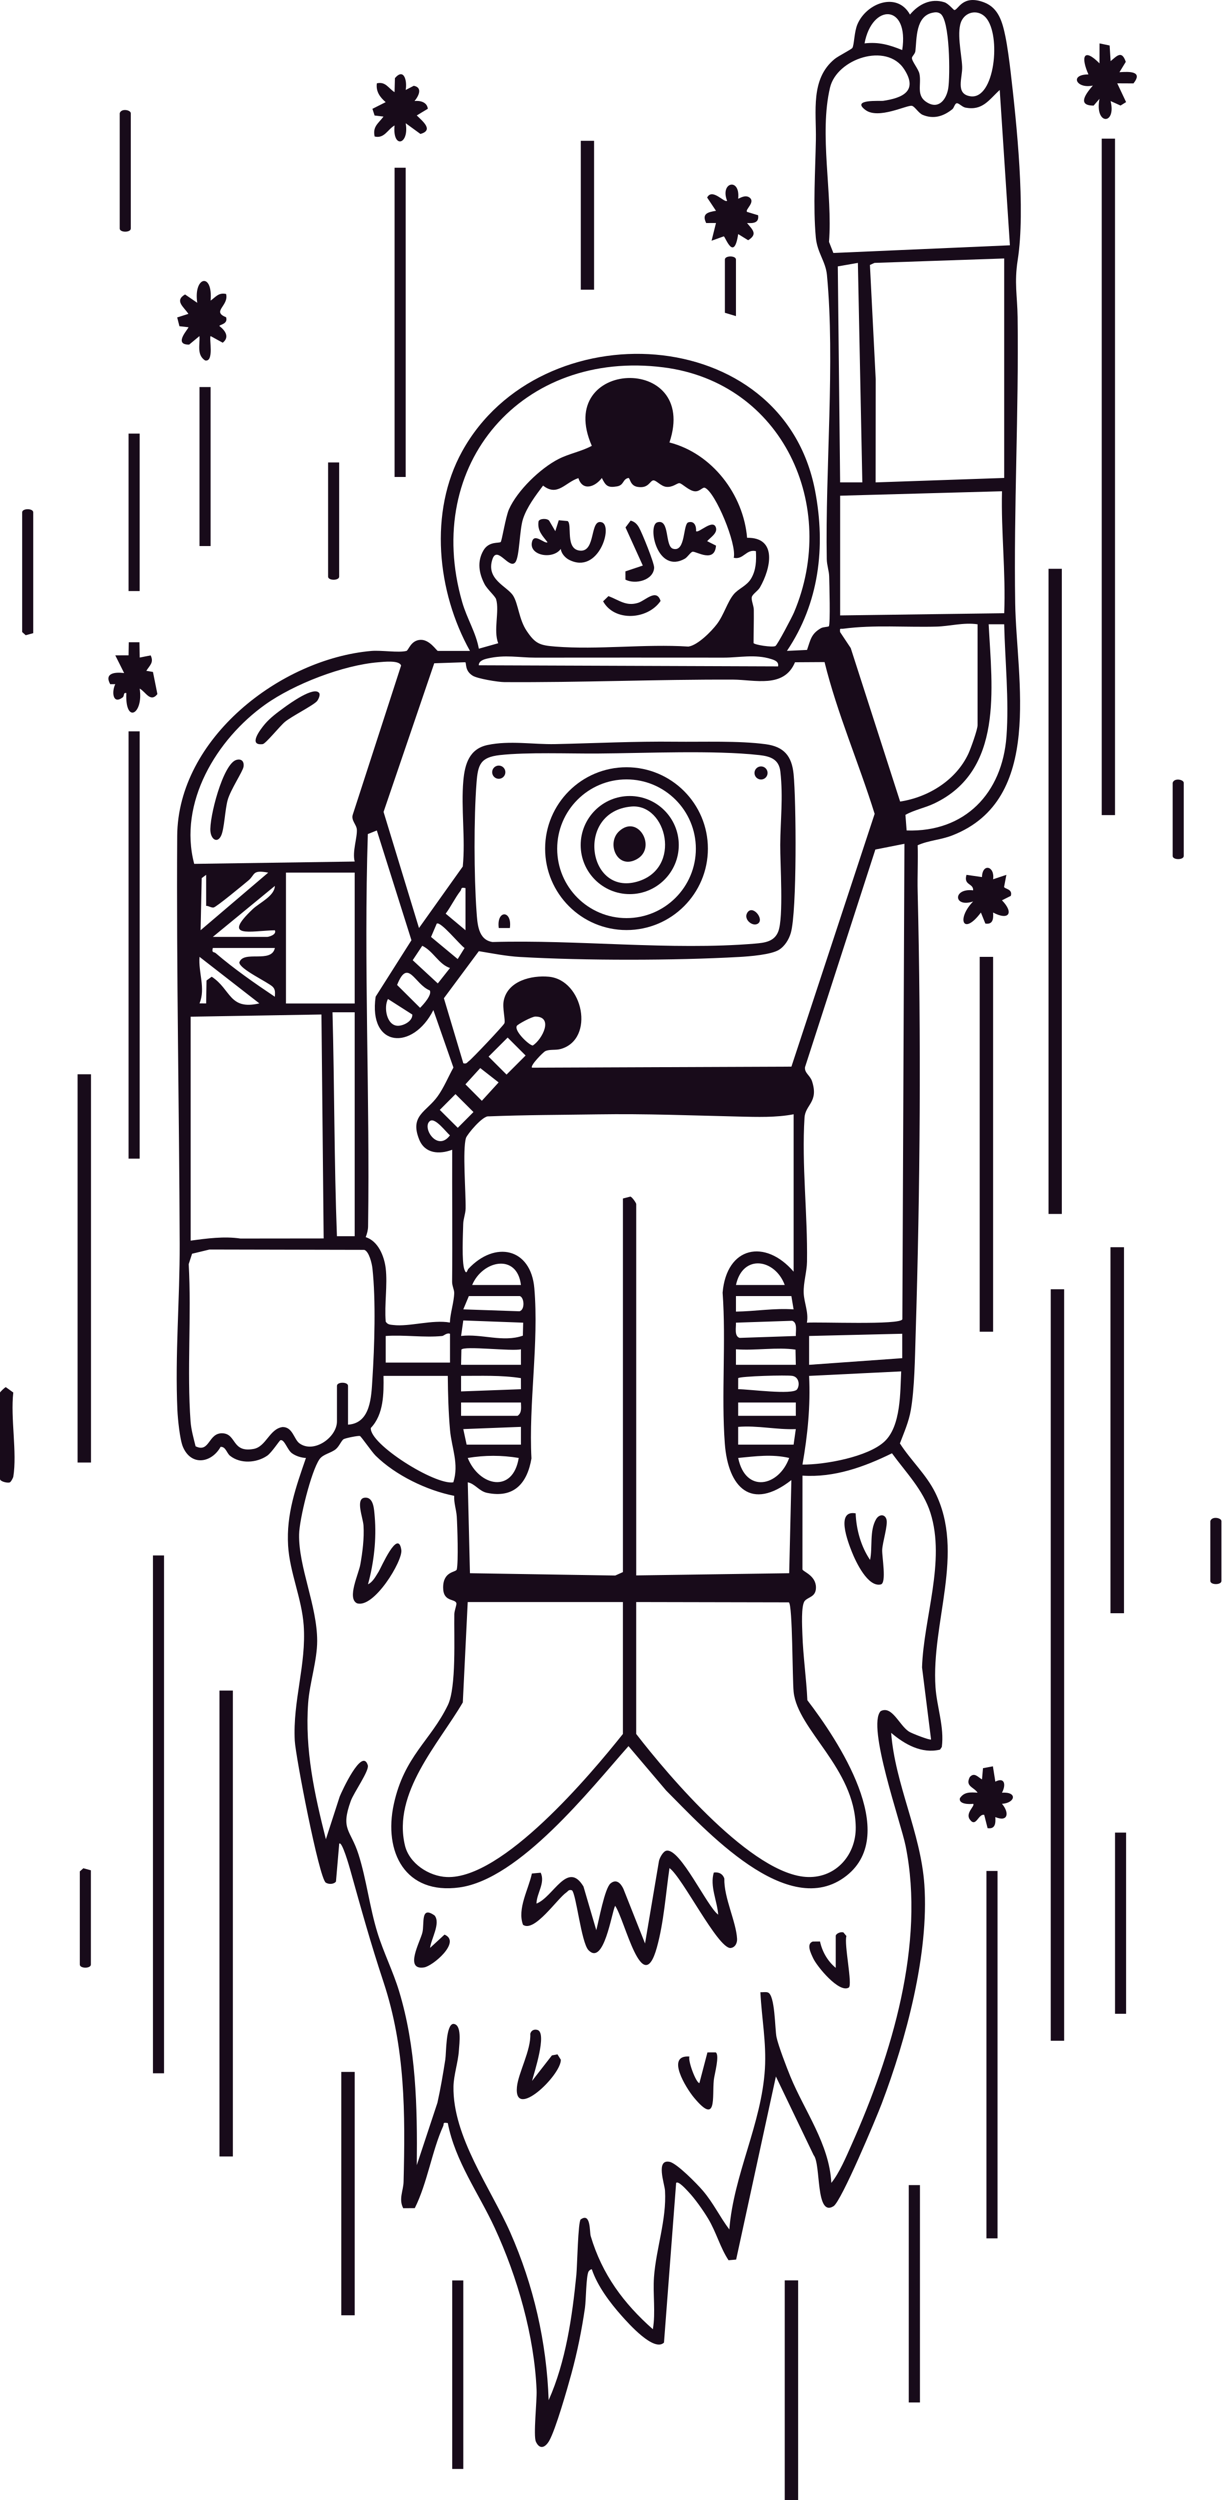 <svg width="275" height="561" viewBox="0 0 275 561" fill="none" xmlns="http://www.w3.org/2000/svg">
<g clip-path="url(#clip0_2351_1605)">
<path d="M263.251 175.664C263.587 174.489 265.738 174.92 265.738 175.664V192.083C265.738 193.019 263.251 193.019 263.251 192.083V175.664Z" fill="#180B1A"/>
<path d="M271.71 341.337C272.047 340.162 274.198 340.593 274.198 341.337V354.771C274.198 355.707 271.71 355.707 271.71 354.771V341.337Z" fill="#180B1A"/>
<path d="M250.31 31.11H247.325V182.909H250.31V31.11Z" fill="#180B1A"/>
<path d="M238.89 289.312H235.88V457.945H238.89V289.312Z" fill="#180B1A"/>
<path d="M238.367 127.637H235.382V272.412H238.367V127.637Z" fill="#180B1A"/>
<path d="M52.277 379.361H49.267V483.915H52.277V379.361Z" fill="#180B1A"/>
<path d="M36.824 349.045H34.337V465.247H36.824V349.045Z" fill="#180B1A"/>
<path d="M20.427 241.065H17.417V328.192H20.427V241.065Z" fill="#180B1A"/>
<path d="M252.326 279.874H249.292V362.009H252.326V279.874Z" fill="#180B1A"/>
<path d="M31.349 164.117H28.862V259.999H31.349V164.117Z" fill="#180B1A"/>
<path d="M223.935 419.842H221.448V502.29H223.935V419.842Z" fill="#180B1A"/>
<path d="M91.067 37.638H88.58V107.033H91.067V37.638Z" fill="#180B1A"/>
<path d="M79.623 464.937H76.613V519.551H79.623V464.937Z" fill="#180B1A"/>
<path d="M179.174 511.716H176.164V561H179.174V511.716Z" fill="#180B1A"/>
<path d="M206.52 490.335H204.008V539.114H206.52V490.335Z" fill="#180B1A"/>
<path d="M47.28 67.453C48.463 66.627 49.063 65.599 50.756 65.965C51.425 68.646 47.434 69.858 50.756 71.188C51.271 72.803 49.127 72.831 49.267 73.174C50.579 74.178 51.59 75.644 50.001 76.909L47.28 75.415C46.899 75.94 48.139 81.328 46.038 80.885C44.126 79.622 44.903 77.402 44.781 75.415L42.463 77.329C38.706 77.384 42.515 73.585 42.296 73.428L40.279 73.204L39.779 71.23L42.296 70.433C41.255 68.87 39.112 67.493 41.544 66.074L44.283 67.951C43.384 62.046 47.82 61 47.278 67.453H47.28Z" fill="#180B1A"/>
<path d="M249.321 13.723C250.805 12.478 251.831 11.26 252.727 13.877L251.306 16.205C253.524 16.048 256.648 15.943 254.455 18.717L250.81 18.699L252.797 22.909L251.552 23.686L249.316 22.678C250.663 28.1 245.682 28.133 246.822 22.177L245.51 23.696C241.641 23.708 243.877 20.893 245.336 19.197C241.656 20.009 239.998 16.7 244.342 16.703C242.627 12.831 243.187 10.563 246.824 14.218L246.832 9.739L249.1 10.21L249.324 13.723H249.321Z" fill="#180B1A"/>
<path d="M91.072 20.188L92.885 19.249C94.909 19.635 94.027 21.505 93.059 22.67C94.294 22.531 95.88 22.899 96.041 24.405L93.559 25.907C94.911 27.229 97.408 29.208 94.388 30.064L91.072 27.652C91.924 32.514 88.065 33.462 88.575 28.15C87.007 29.051 86.285 31.155 84.104 30.634C83.613 28.384 84.943 27.699 86.091 26.163L84.091 25.919L83.606 24.42L86.579 22.924C85.274 21.796 84.358 20.524 84.599 18.697C86.579 18.241 87.181 19.812 88.573 20.683L88.657 17.529C90.709 15.139 91.441 18.191 91.07 20.186L91.072 20.188Z" fill="#180B1A"/>
<path d="M104.006 511.733H101.519V554.032H104.006V511.733Z" fill="#180B1A"/>
<path d="M252.799 411.235H250.312V451.893H252.799V411.235Z" fill="#180B1A"/>
<path d="M165.718 44.566C165.798 44.686 167.182 43.585 168.218 44.3C169.716 45.333 167.164 47.061 167.705 47.549L170.187 48.303C170.451 50.058 169.049 50.128 167.702 50.046C168.935 51.557 170.164 52.52 167.956 53.91L165.715 52.528C164.755 58.939 162.81 53.036 162.477 53.036L159.74 54.019L160.731 50.043L158.526 50.048C157.49 47.92 158.936 47.603 160.731 47.307L158.745 44.327C159.9 42.116 162.638 45.622 163.223 45.059C161.575 40.857 166.221 39.796 165.715 44.566H165.718Z" fill="#180B1A"/>
<path d="M133.366 31.596H130.381V65.004H133.366V31.596Z" fill="#180B1A"/>
<path d="M31.304 144.123L31.357 147.554L33.826 147.068C34.576 148.674 33.652 149.257 32.845 150.534L34.339 150.783L35.335 155.754C33.749 157.756 32.691 155.212 31.357 154.52C32.243 160.271 28.038 162.611 28.361 155.518C27.615 155.344 27.978 156.168 27.525 156.506C25.277 158.182 25.048 155.184 25.879 153.526L24.744 153.536C23.35 151.024 25.837 150.773 27.866 151.034L25.879 147.061L28.86 147.056L28.909 144.123H31.304Z" fill="#180B1A"/>
<path d="M47.275 86.853H44.788V122.534H47.275V86.853Z" fill="#180B1A"/>
<path d="M31.349 97.299H28.862V132.634H31.349V97.299Z" fill="#180B1A"/>
<path d="M7.464 142.082L5.773 142.545L4.974 141.833V114.968C4.974 114.032 7.461 114.032 7.461 114.968V142.082H7.464Z" fill="#180B1A"/>
<path d="M26.873 25.414C27.209 24.239 29.36 24.67 29.36 25.414V51.286C29.36 52.222 26.873 52.222 26.873 51.286V25.414Z" fill="#180B1A"/>
<path d="M76.14 103.771V129.394C76.14 130.331 73.653 130.331 73.653 129.394V103.771H76.14Z" fill="#180B1A"/>
<path d="M2.985 331.389C2.953 331.598 2.445 332.604 2.171 332.663C1.571 332.833 0 332.424 0 331.887V312.483C0 312.393 1.048 311.328 1.312 311.28L2.985 312.483C2.328 318.224 3.871 325.904 2.985 331.389Z" fill="#180B1A"/>
<path d="M20.402 419.697V440.842C20.402 441.778 17.915 441.778 17.915 440.842V419.946L18.714 419.234L20.405 419.697H20.402Z" fill="#180B1A"/>
<path d="M165.215 70.936L162.728 70.189V58.249C162.728 57.313 165.215 57.313 165.215 58.249V70.936Z" fill="#180B1A"/>
<path d="M105.499 146.063C98.115 132.84 96.236 114.87 103.749 101.277C121.271 69.567 175.746 72.171 182.983 110.14C185.383 122.737 183.887 135.332 176.662 146.058L181.171 145.844C181.953 143.598 182.062 142.258 184.278 140.971C184.791 140.673 185.924 140.693 186.063 140.536C186.432 140.117 186.18 130.859 186.14 129.375C186.105 128.06 185.622 126.858 185.598 125.439C185.249 105.32 187.485 81.169 185.64 61.712C185.349 58.633 183.459 56.745 183.14 53.265C182.508 46.349 183.031 38.268 183.155 31.401C183.27 25.003 181.898 17.701 187.375 13.235C188.214 12.553 191.147 11.089 191.353 10.745C191.774 10.038 191.739 7.185 192.496 5.42C194.528 0.692 201.389 -1.927 204.28 3.271C206.199 0.971 208.96 -0.476 212.025 0.513C212.894 0.792 214.094 2.258 214.235 2.258C215.127 2.256 216.06 -1.334 220.95 0.548C224.219 1.805 225.05 5.024 225.71 8.223C226.148 10.349 226.604 13.795 226.865 16.023C228.262 27.981 230.229 47.026 228.471 58.301C227.659 63.507 228.381 66.331 228.444 71.163C228.72 92.573 227.56 113.929 227.901 135.387C228.175 152.513 234.426 179.371 213.83 187.447C211.146 188.5 208.529 188.55 206.005 189.678C206.119 193.134 205.92 196.609 206.005 200.065C206.801 233.057 206.572 266.497 205.549 299.569C205.395 304.593 205.31 311.604 204.474 316.404C204.011 319.065 202.967 321.415 202.019 323.902C204.451 327.697 207.922 330.856 209.946 334.934C216.695 348.527 209.022 364.07 210.013 378.646C210.309 383.008 212.015 387.552 211.43 392.016L211.034 392.613C206.914 393.611 203.07 391.416 200.057 388.851C200.941 400.445 206.704 411.218 207.511 422.936C208.577 438.414 203.406 457.647 197.936 472.059C196.716 475.27 188.876 493.992 187.116 495.075C183.016 497.6 184.353 485.637 182.652 483.611L174.18 465.967L165.257 507.048L163.55 507.2C161.68 504.391 160.816 500.936 158.959 497.846C157.866 496.026 155.974 493.34 154.527 491.829C154.146 491.43 152.262 489.289 151.786 489.847L149.06 525.675C146.827 527.861 141.113 521.413 139.585 519.702C136.973 516.78 134.117 512.993 132.868 509.249C132.706 509.127 132.218 509.535 132.118 509.737C131.561 510.887 131.571 516.115 131.317 517.89C130.6 522.867 129.579 527.888 128.254 532.738C127.361 536.009 124.749 545.146 123.305 547.691C122.429 549.234 121.169 549.779 120.31 547.932C119.678 546.573 120.559 538.843 120.457 536.341C119.957 524.179 116.145 510.951 111.066 499.957C107.469 492.167 102.188 485.025 100.523 476.413C99.248 476.214 99.751 476.528 99.485 477.113C96.973 482.65 95.927 489.904 93.116 495.508L90.519 495.526C89.451 493.462 90.547 491.597 90.597 489.618C90.98 474.14 90.993 459.603 86.106 444.813C83.14 435.835 81.126 428.541 78.594 419.486C78.435 418.916 76.747 412.968 76.15 413.727L75.423 422.21C74.967 422.872 73.745 422.874 73.132 422.461C71.623 421.443 66.358 394.147 66.171 390.614C65.698 381.709 68.8 373.505 68.175 364.73C67.745 358.652 65.036 352.867 64.675 346.834C64.252 339.736 66.423 333.709 68.681 327.164C67.618 327.132 66.36 326.721 65.516 326.093C64.488 325.329 63.853 322.947 62.962 323.178C62.74 323.235 61.005 325.959 59.975 326.666C57.594 328.297 53.975 328.536 51.639 326.676C50.892 326.083 50.688 324.617 49.528 324.667C47.499 328.294 42.928 329.081 41.063 324.672C40.367 323.021 39.911 318.388 39.824 316.459C39.264 304.152 40.376 291.463 40.337 279.169C40.239 248.657 39.587 217.99 39.779 187.597C39.916 165.721 62.892 147.863 83.369 146.07C85.6 145.876 89.419 146.518 91.224 146.073C91.719 145.951 92.19 143.717 94.346 143.58C96.442 143.446 98.018 146.063 98.29 146.063H105.504H105.499ZM209.373 2.851C205.532 3.617 205.813 8.636 205.497 11.467C205.427 12.095 204.743 12.622 204.72 12.986C204.673 13.725 206.192 15.49 206.408 16.571C206.919 19.108 205.482 21.577 208.348 23.119C210.879 24.48 212.478 22.195 212.871 19.822C213.302 17.208 213.289 4.163 211.004 3.005C210.479 2.689 209.948 2.736 209.376 2.851H209.373ZM221.291 3.926C219.735 2.201 217.094 2.455 215.951 4.494C214.614 6.876 215.881 12.137 215.998 14.943C216.103 17.442 214.397 21.075 217.828 21.602C223.323 22.449 224.824 7.85 221.291 3.926ZM202.537 11.231C204.138 0.869 195.768 0.665 194.082 9.737C197.251 9.368 199.681 10.068 202.537 11.231ZM213.815 24.488C211.848 26.076 209.635 26.811 207.145 25.782C206.197 25.389 205.35 23.868 204.708 23.746C203.582 23.532 197.209 26.835 194.301 24.692C190.923 22.2 197.64 22.718 198.235 22.631C202.537 22.001 206.184 20.47 202.97 15.525C199.021 9.453 187.868 13.17 186.332 19.658C183.85 30.147 186.939 43.464 186.105 54.276L187.084 56.768L226.713 55.045L224.428 20.188C222.018 22.387 220.596 24.891 216.738 24.154C215.983 24.01 215.219 23.066 214.751 23.176C214.333 23.273 214.153 24.211 213.812 24.488H213.815ZM225.429 58L196.315 58.994L195.29 59.459L196.587 85.092L196.564 108.25L225.429 107.252V57.998V58ZM192.586 58.994L188.077 59.78L188.602 108.25H193.584L192.586 58.991V58.994ZM174.076 144.962C174.536 144.691 177.805 138.469 178.241 137.441C188.349 113.566 175.699 85.859 148.98 82.441C117.328 78.39 94.819 104.055 103.759 135.116C104.83 138.838 106.849 141.937 107.494 145.567L111.848 144.342C110.713 141.492 112.164 137.125 111.37 134.471C111.161 133.771 109.393 132.255 108.783 131.088C107.511 128.653 107.07 125.979 108.544 123.487C109.784 121.391 112.05 121.961 112.403 121.622C112.677 121.361 113.501 115.981 114.263 114.278C116.15 110.06 121.279 105.106 125.381 103.007C127.779 101.782 130.498 101.317 132.855 100.047C124.303 80.556 157.024 79.214 150.285 99.29C159.875 101.75 166.901 110.967 167.715 120.679C174.574 120.577 173.028 127.585 170.608 131.805C170.15 132.601 168.94 133.308 168.775 133.973C168.601 134.675 169.208 135.89 169.221 136.841C169.253 139.318 169.169 141.805 169.166 144.285C169.233 144.681 173.433 145.346 174.076 144.967V144.962ZM129.845 107.287C126.855 108.263 125.167 111.512 121.916 108.967C120.24 111.191 118.291 113.77 117.417 116.436C116.596 118.938 116.648 124.923 115.694 126.161C114.325 127.933 111.621 122.277 110.548 125.488C109.03 130.03 113.827 131.543 115.182 133.649C116.352 135.467 116.476 138.945 118.221 141.556C120.161 144.457 121.172 144.815 124.64 145.089C134.249 145.848 144.82 144.467 154.537 145.092C156.616 144.808 159.688 141.701 160.94 140.05C162.499 137.999 163.288 135.071 164.707 133.368C165.81 132.044 167.62 131.513 168.621 129.818C169.736 127.933 169.811 125.805 169.689 123.674C167.498 123.176 166.908 125.668 164.717 125.17C165.449 122.115 160.617 110.489 158.247 109.46C157.749 109.244 157.136 110.294 156.056 110.255C154.721 110.207 153.103 108.452 152.521 108.422C151.975 108.395 151.052 109.396 149.583 109.251C148.343 109.129 147.268 107.68 146.62 107.802C145.853 107.947 145.577 109.682 143.093 109.254C141.415 108.965 141.467 107.255 141.073 107.255C139.732 107.526 140.137 108.878 138.487 109.152C136.435 109.493 135.972 109.01 135.108 107.262C133.59 109.276 130.791 110.289 129.843 107.292L129.845 107.287ZM188.605 111.236V138.101L225.434 137.605C225.802 128.436 224.717 119.389 224.936 110.237L188.605 111.236ZM219.459 140.093C216.389 139.627 213.152 140.531 210.272 140.61C203.348 140.802 196.218 140.17 189.339 141.083C188.64 141.175 188.495 140.817 188.595 141.838L190.98 145.425L202.069 179.871C208.432 178.898 214.634 175.059 217.395 169.121C217.925 167.979 219.456 163.711 219.456 162.726V140.088L219.459 140.093ZM225.431 140.09H221.943C222.7 154.507 225.294 172.94 209.682 180.32C207.586 181.31 205.28 181.726 203.259 182.854L203.53 186.357C216.613 186.8 225.005 178.002 225.944 165.238C226.542 157.111 225.615 148.238 225.429 140.09H225.431ZM174.668 149.541C174.89 148.455 173.854 148.121 173.097 147.882C169.497 146.752 165.867 147.579 162.499 147.574C148.383 147.556 134.272 147.564 120.156 147.576C116.501 147.579 113.399 146.849 109.446 147.768C108.691 147.942 107.459 148.286 107.484 149.289L174.668 149.541ZM79.625 193.328C79.04 191.159 80.235 187.925 80.106 186.133C80.023 185.005 78.749 184.071 79.209 182.762L90.039 149.354C89.671 148.087 86.071 148.517 84.91 148.612C77.006 149.257 66.022 153.492 59.559 158.092C48.617 165.877 39.971 180.148 43.598 193.851L79.623 193.328H79.625ZM104.451 148.604L97.481 148.839L86.106 182.194L94.06 208.25L103.886 194.448C104.511 188.184 103.463 181.373 104.016 175.174C104.347 171.437 105.37 168.038 109.453 167.177C114.415 166.131 119.73 167.082 124.632 166.978C133.61 166.784 142.527 166.333 151.552 166.438C157.809 166.51 165.83 166.189 171.892 167C176.018 167.553 177.75 169.681 178.151 173.68C178.739 179.573 178.938 204.528 177.526 209.363C177.098 210.827 176.172 212.343 174.847 213.152C173.062 214.24 168.265 214.614 165.984 214.741C151.346 215.56 131.307 215.577 116.678 214.741C113.631 214.567 110.494 213.939 107.494 213.444L99.651 224.005L104.013 238.599C104.768 238.8 104.84 238.402 105.26 238.108C105.903 237.665 113.006 230.169 113.23 229.631C113.514 228.954 112.734 226.235 113.083 224.532C113.992 220.093 119.347 218.816 123.193 219.175C130.966 219.899 133.575 233.161 125.922 235.382C124.737 235.726 123.477 235.407 122.426 235.868C121.968 236.069 118.931 239.144 119.436 239.59L177.666 239.353L196.348 182.627C192.802 171.225 187.965 160.159 185.102 148.57L178.47 148.612C176 154.525 169.405 152.521 164.496 152.503C147.429 152.448 130.186 153.175 113.217 153.068C111.826 153.058 107.265 152.319 106.139 151.642C104.302 150.534 104.755 148.868 104.454 148.602L104.451 148.604ZM134.259 169.094C127.834 169.136 118.289 168.763 112.216 169.442C107.83 169.933 107.287 171.584 106.976 175.644C106.363 183.576 106.408 196.577 106.976 204.538C107.168 207.235 107.299 210.917 110.573 211.39C129.462 210.825 150.765 213.317 169.467 211.748C171.673 211.564 173.827 211.31 174.71 209.03C175.94 205.848 175.124 193.861 175.154 189.571C175.193 184.027 175.836 178.973 175.184 173.162C174.875 170.406 173.003 169.724 170.448 169.44C160.246 168.307 144.925 169.019 134.264 169.091L134.259 169.094ZM86.588 284.622C87.027 288.329 86.267 292.763 86.588 296.562C87.024 297.274 87.582 297.244 88.304 297.333C91.837 297.767 97.129 296.069 100.993 296.783C101.073 294.66 101.919 292.212 101.964 290.146C101.979 289.439 101.484 288.545 101.494 287.624C101.596 277.753 101.471 267.869 101.514 258.003C98.616 259.103 95.387 258.889 94.105 255.712C91.921 250.31 95.723 249.523 98.24 246.018C99.674 244.021 100.605 241.691 101.79 239.557L97.286 226.661C92.72 235.78 82.67 235.185 84.328 223.651L92.364 210.989L84.592 186.357L82.575 187.163C81.639 216.441 83.056 245.804 82.632 275.191C82.62 276.047 82.398 276.834 82.097 277.621C84.92 278.49 86.272 281.938 86.588 284.622ZM203.032 189.349L196.509 190.636L180.715 239.48C180.566 240.787 181.866 241.302 182.304 242.659C183.815 247.347 180.79 247.855 180.606 250.8C179.946 261.389 181.325 272.432 181.164 283.155C181.131 285.361 180.339 287.853 180.419 290.101C180.499 292.349 181.574 294.49 181.139 296.816C183.526 296.587 202.333 297.406 202.569 296.026L203.035 189.349H203.032ZM46.279 203.276V196.31L45.283 197.047L45.032 208.746L60.211 195.817C56.539 195.125 57.336 196.268 55.765 197.577C54.667 198.494 48.522 203.585 47.942 203.65C47.362 203.714 46.849 203.261 46.277 203.276H46.279ZM79.623 195.815H64.197V225.187H79.623V195.815ZM47.773 210.242H59.965C60.283 210.242 62.168 209.779 61.705 208.753C56.163 208.88 49.703 210.665 56.723 204.018C58.259 202.564 61.645 201.073 61.702 198.802L47.773 210.245V210.242ZM104.504 199.295C103.343 199.016 103.685 199.519 103.363 199.925C102.183 201.429 101.225 203.465 100.05 205.024L104.501 208.748V199.295H104.504ZM98.043 207.26L96.766 210.25L102.746 215.216L104.287 212.729C103.231 212.037 98.904 206.662 98.043 207.26ZM101.021 217.218C98.486 216.399 97.269 213.419 94.794 212.236L92.646 215.47L98.282 220.681L101.021 217.218ZM61.707 212.729H47.773C47.472 213.894 48.047 213.563 48.405 213.869C52.536 217.415 57.179 220.646 61.702 223.674C61.725 222.859 61.882 222.085 61.214 221.43C60.159 220.392 53.743 217.459 53.726 215.973C54.654 213.15 60.963 216.274 61.707 212.729ZM58.224 225.162L44.793 214.718C44.492 218.199 46.2 221.784 44.788 225.162L46.279 225.17L46.361 220.024L47.527 219.175C51.918 222.058 51.41 226.728 58.224 225.162ZM96.477 222.247C93.041 220.875 91.6 214.85 89.145 221.025L94.304 226.156C95.046 225.436 97.042 223.22 96.477 222.249V222.247ZM92.558 227.664L87.094 224.174C86.083 226.093 86.82 230.159 89.315 230.184C90.599 230.196 92.638 229.141 92.561 227.664H92.558ZM79.623 227.156H74.643C75.091 243.892 75.004 260.699 75.639 277.409H79.623V227.156ZM72.161 227.652L42.796 228.15L42.801 278.4C46.474 277.897 50.34 277.387 53.975 277.927L72.659 277.907L72.161 227.652ZM116.021 230.209C115.348 231.379 118.986 234.737 119.628 234.6C121.752 233.204 124.331 228.145 120.188 228.115C119.409 228.11 116.235 229.833 116.018 230.209H116.021ZM113.962 232.83L109.682 237.107L113.713 241.136L117.992 236.858L113.962 232.83ZM107.81 239.672L104.486 243.326L108.168 247.021L111.933 242.896L107.81 239.672ZM102.251 245.522L98.728 249.06L102.766 253.081L106.289 249.543L102.251 245.522ZM178.154 250.043C174.285 250.8 169.933 250.653 165.942 250.561C155.125 250.31 145.005 249.894 134.135 250.063C125.981 250.19 117.85 250.188 109.704 250.514C108.38 250.29 104.837 254.594 104.606 255.366C103.804 258.033 104.596 267.618 104.526 271.208C104.504 272.383 104.018 273.471 103.988 274.648C103.931 276.889 103.627 283.17 104.25 284.875C104.735 286.205 104.88 285.017 105.129 284.749C111.111 278.333 119.177 280.028 119.952 289.078C121.002 301.382 118.657 314.835 119.307 327.276C118.356 332.85 115.406 336.248 109.348 335.001C107.551 334.633 106.667 332.962 105.007 332.631L105.499 353.028L138.123 353.549L139.839 352.777V268.944L141.517 268.514C141.912 268.606 142.826 269.958 142.826 270.189V353.524L177.165 353.028L177.656 332.131C168.658 339.149 163.45 333.824 162.713 323.94C161.904 313.1 163.014 301.055 162.218 290.071C163.114 279.677 171.775 277.939 178.161 285.363V250.038L178.154 250.043ZM96.547 251.537C94.597 252.904 98.148 258.61 101.011 254.769C100.189 254.124 97.715 250.721 96.547 251.537ZM78.129 319.695C83.235 319.371 83.352 313.376 83.598 309.49C84.067 302.118 84.398 291.884 83.606 284.617C83.486 283.526 82.854 280.835 81.784 280.469L47.034 280.394L43.117 281.34L42.361 283.673C43.003 295.105 41.95 307.675 42.779 318.963C42.918 320.853 43.459 322.727 43.907 324.55C47.151 326.116 46.697 321.435 50.014 321.632C53.123 321.816 52.03 326.056 56.955 325.137C59.755 324.615 60.497 320.614 63.448 320.225C65.716 320.218 65.98 322.971 67.219 323.88C70.426 326.233 75.642 322.568 75.642 318.946V310.986C75.642 310.05 78.129 310.05 78.129 310.986V319.693V319.695ZM116.944 288.353C116.083 281.166 108.318 282.817 105.997 288.353H116.944ZM176.164 288.353C173.986 282.473 166.734 281.32 165.218 288.353H176.164ZM116.695 290.841H105.251L104.006 293.821L116.626 294.251C117.9 293.883 117.686 291.149 116.695 290.841ZM177.656 290.841H165.215V294.326C169.537 294.264 173.797 293.514 178.154 293.823L177.656 290.841ZM117.445 296.808L104.006 296.31L103.51 299.791C108.133 299.248 112.891 301.287 117.375 299.726L117.447 296.808H117.445ZM178.654 299.798C178.597 298.725 179.075 296.798 177.837 296.385L165.213 296.808C165.27 297.879 164.792 299.818 166.032 300.224L178.654 299.798ZM99.278 299.796C95.272 300.206 90.664 299.492 86.588 299.796V305.766H101.021V299.3C100.291 299.014 99.626 299.761 99.278 299.796ZM202.542 299.295L181.637 299.793V306.266L202.542 304.775V299.298V299.295ZM103.508 306.264H116.944V302.778C114.948 303.289 104.148 301.949 103.58 302.855L103.508 306.264ZM165.215 306.264H178.652L178.582 302.855C174.392 302.243 169.632 303.119 165.213 302.778V306.264H165.215ZM180.143 328.653C185.149 328.697 194.871 326.945 198.581 323.454C202.29 319.964 202.074 312.306 202.308 307.74L181.634 308.751C181.965 315.463 181.308 322.068 180.143 328.655V328.653ZM100.523 308.751H86.091C86.158 312.747 86.153 317.385 83.247 320.434C82.931 324.057 97.637 333.291 101.763 332.639C103.09 328.496 101.379 324.888 101.028 320.935C100.672 316.919 100.56 312.786 100.523 308.753V308.751ZM116.939 309.254C112.495 308.562 107.999 308.756 103.505 308.748V312.236L116.947 311.738L116.939 309.254ZM165.711 311.738C167.889 311.706 178.012 313.09 178.933 311.771C179.59 310.832 179.386 309.022 177.905 308.751C176.625 308.514 166.154 308.825 165.718 309.254L165.711 311.738ZM116.944 314.721H103.508V317.706H116.197C117.203 317.021 116.962 315.791 116.944 314.721ZM178.652 314.721H165.713V317.706H178.652V314.721ZM104.753 324.174H116.944V320.19L104.003 320.688L104.753 324.174ZM165.713 324.174H178.154L178.649 320.693C174.305 320.858 170.057 319.832 165.711 320.19V324.174H165.713ZM101.964 335.666C95.825 334.456 88.807 331.063 84.338 326.673C83.434 325.785 81.067 322.314 80.793 322.237C80.412 322.13 77.551 322.708 77.15 322.947C76.642 323.25 76.169 324.535 75.403 325.177C74.31 326.093 72.527 326.293 71.716 327.463C69.831 330.186 67.209 340.919 67.145 344.317C67.005 351.654 71.193 360.276 71.205 368.205C71.21 372.592 69.497 377.723 69.179 382.139C68.414 392.718 70.598 402.594 73.159 412.727L76.257 403.147C76.682 402.089 81.303 391.951 82.57 396.126C82.939 397.338 79.441 402.22 78.746 404.142C76.396 410.64 78.709 410.546 80.477 416.105C82.279 421.766 82.961 427.956 84.744 433.731C86.111 438.16 88.239 442.36 89.586 446.802C93.417 459.432 93.709 472.734 93.564 485.864L98.2 471.85C98.909 468.648 99.457 465.412 99.965 462.173C100.197 460.699 100.06 454.343 101.758 454.156C103.722 454.248 103.132 458.413 103.007 460.238C102.833 462.778 101.85 465.663 101.802 468.202C101.591 479.431 110.155 491.025 114.547 500.953C119.79 512.809 122.725 525.623 123.166 538.601C127.017 529.952 128.456 519.892 129.387 510.491C129.576 508.589 129.763 498.459 130.366 498.035C132.674 496.41 132.315 500.796 132.614 501.797C135.173 510.361 139.951 516.834 146.561 522.68C147.208 518.844 146.536 514.855 146.814 510.996C147.275 504.578 149.67 498.075 149.287 491.592C149.195 490.041 147.138 484.45 150.335 485.119C151.978 485.465 156.502 490.084 157.771 491.572C160.179 494.393 161.553 497.406 163.726 500.291C164.695 487.957 170.966 476.622 171.713 464.242C172.069 458.361 170.984 452.864 170.7 447.053C171.24 447.091 171.887 446.939 172.385 447.111C174.016 447.676 173.949 455.374 174.317 457.119C174.735 459.093 176.583 463.895 177.424 465.952C180.596 473.692 186.175 481.114 186.626 489.842C188.458 487.564 189.939 484.016 191.187 481.223C200.159 461.127 207.74 436.204 203.296 414.215C202.233 408.952 194.563 387.353 197.69 383.984C200.256 382.632 201.865 387.168 204.06 388.575C204.718 388.996 208.791 390.567 209.012 390.338L206.986 374.163C207.349 363.039 212.316 350.34 208.873 339.485C207.237 334.322 203.351 330.398 200.239 326.118C193.992 329.19 187.243 331.615 180.148 331.132L180.14 352.177C180.267 352.697 183.203 353.539 183.175 356.27C183.153 358.408 181.427 358.319 180.653 359.25C179.804 360.271 180.076 365.041 180.128 366.726C180.285 371.616 181.019 376.63 181.246 381.529C188.08 390.462 202.076 411.387 190.056 420.893C176.879 431.314 158.13 410.369 149.536 401.787L141.088 391.834C132.444 401.613 116.628 421.697 103.132 423.541C90.968 425.204 86.061 415.605 88.408 404.84C90.756 394.074 96.647 390.649 100.535 382.635C102.48 378.627 101.895 367.159 101.992 362.203C102.007 361.423 102.542 360.109 102.455 359.77C102.168 358.667 99.487 359.569 99.48 356.257C99.472 352.525 102.37 352.872 102.537 352.192C102.93 350.566 102.679 342.48 102.537 340.311C102.435 338.755 101.865 337.249 101.967 335.656L101.964 335.666ZM116.449 327.161C112.53 326.529 108.918 326.527 105.002 327.164C107.578 333.53 115.137 335.218 116.449 327.161ZM177.16 327.161C173.249 326.268 169.619 326.795 165.716 327.161C167.366 335.203 174.855 333.587 177.16 327.161ZM139.836 359.499H104.999L103.896 382.025C98.461 391.319 88.07 402.32 90.91 414.133C91.879 418.164 96.285 421.037 100.299 421.206C112.806 421.729 132.484 398.322 139.836 389.103V359.501V359.499ZM142.821 359.499V389.1C150.093 398.513 169.007 420.912 181.41 421.206C187.758 421.356 192.188 416.157 192.103 410.023C191.921 396.753 179.037 388.216 178.161 379.642C177.867 376.764 177.944 360.104 177.088 359.569L142.821 359.499Z" fill="#180B1A"/>
<path d="M222.942 214.719H219.932V298.837H222.942V214.719Z" fill="#180B1A"/>
<path d="M222.947 197.306L225.924 196.313L225.411 199.004C225.454 199.507 227.403 199.44 226.917 201.033L224.933 202.029C227.707 204.897 226.434 206.635 222.942 204.77C223.024 206.112 222.957 207.516 221.201 207.252L220.203 204.773C216.195 210.118 214.666 206.197 218.458 202.288C214.031 203.774 213.842 199.243 218.458 199.793C218.55 198.165 216.257 198.723 216.967 196.315L220.442 196.813C220.527 193.639 223.365 194.339 222.942 197.309L222.947 197.306Z" fill="#180B1A"/>
<path d="M222.897 396.363L223.442 399.801C225.586 398.703 225.862 400.563 224.931 402.281C228.483 402.032 227.928 404.598 224.933 404.778C226.586 406.7 226.387 408.968 223.442 407.753C223.527 409.09 223.459 410.509 221.702 410.24L220.947 407.26C219.618 406.926 219.11 410.255 217.699 408.271C216.66 406.814 218.986 405.206 218.46 404.773C217.601 404.902 215.194 404.89 215.48 403.533C216.441 402.052 217.853 402.188 219.459 402.278C218.585 400.976 216.64 400.876 217.701 398.783C218.739 397.593 219.566 398.837 220.45 399.298L220.671 396.779L222.897 396.36V396.363Z" fill="#180B1A"/>
<path d="M161.229 429.648C160.995 426.531 159.315 423.24 160.243 420.198C161.359 420.031 162.257 420.494 162.608 421.557C162.482 425.797 165.257 431.209 165.467 435.065C165.519 436.017 165.038 437.04 163.975 437.137C161.082 437.142 153.18 421.251 150.29 419.199C149.451 425.005 149.025 431.373 147.459 437.02C144.205 448.748 140.297 430.813 138.091 427.659C137.294 429.242 135.566 441.205 132.108 437.617C130.468 435.914 129.347 424.878 128.384 424.176C127.632 423.972 127.56 424.373 127.139 424.666C125.06 426.105 119.962 433.731 117.407 431.921C116.085 428.329 118.625 424.034 119.401 420.417L121.386 420.235C122.444 422.573 120.484 424.796 120.432 427.163C124.226 425.712 127.393 417.384 130.983 423.327L133.859 433.131C134.419 431.09 135.731 423.733 137.058 422.642C138.357 421.574 139.336 422.578 139.936 423.83L144.805 436.116L147.932 417.596C148.099 416.849 148.863 415.435 149.608 415.293C152.725 414.698 158.72 427.841 161.229 429.651V429.648Z" fill="#180B1A"/>
<path d="M82.612 355.518C83.725 354.985 84.363 353.683 84.998 352.685C85.545 351.826 89.384 342.859 90.096 347.823C90.445 350.255 83.93 361.018 80.125 359.773C77.872 358.625 80.506 353.223 80.89 351.067C81.395 348.219 81.771 345.236 81.604 342.341C81.505 340.63 79.73 336.306 81.863 336.084C83.91 335.873 83.979 338.726 84.119 340.327C84.552 345.333 83.934 350.701 82.612 355.518Z" fill="#180B1A"/>
<path d="M192.085 339.595C192.222 343.212 193.273 347.034 195.324 350.044C195.914 347.24 195.16 343.536 196.659 340.934C197.336 339.759 198.623 339.712 198.997 340.924C199.387 342.196 198.123 346.025 198.043 347.786C197.973 349.287 199.076 355.229 197.734 355.548C194.827 356.235 192.125 350.494 191.212 348.186C190.298 345.879 187.602 338.796 192.085 339.595Z" fill="#180B1A"/>
<path d="M119.439 466.962L123.9 461.229L125.147 460.995L125.904 462.21C125.957 465.695 115.341 475.878 116.045 468.332C116.344 465.135 119.23 460.101 119.043 456.374C119.25 455.587 119.957 455.299 120.674 455.525C122.864 456.217 119.889 465.19 119.439 466.962Z" fill="#180B1A"/>
<path d="M160.674 460.557C161.618 461.13 160.37 465.546 160.248 466.721C159.84 470.633 161.045 477.041 155.772 470.682C154.007 468.554 149.369 461.082 154.764 461.486C154.418 462.512 156.263 467.414 157.007 467.448L158.812 460.56L160.677 460.555L160.674 460.557Z" fill="#180B1A"/>
<path d="M187.609 434.374C187.763 433.833 188.742 433.447 189.342 433.637L190.017 434.456C189.432 436.188 191.443 445.452 190.539 446.01C188.383 447.339 183.399 441.272 182.55 439.437C182.065 438.389 180.93 436.208 182.453 435.681L184.084 435.668C184.579 437.964 185.792 440.077 187.612 441.591V434.376L187.609 434.374Z" fill="#180B1A"/>
<path d="M96.547 437.11L99.786 434.127C103.612 435.713 97.172 441.198 95.18 441.492C90.686 442.159 94.341 435.691 94.827 433.649C95.307 431.628 94.356 427.54 97.578 429.853C98.949 431.605 96.776 435.101 96.547 437.107V437.11Z" fill="#180B1A"/>
<path d="M123.285 116.842L124.659 119.195L125.436 116.743L127.428 116.924C128.528 117.681 126.798 123.255 130.209 123.564C133.851 123.895 132.325 116.327 135.103 117.208C137.7 118.032 134.349 129.066 127.707 125.596C126.855 125.15 125.976 124.159 125.892 123.173C124.094 125.683 118.528 124.667 119.461 121.478C120.016 119.578 122.327 122.16 122.914 121.677C121.769 120.203 120.609 119.113 120.89 117.029C121.052 116.332 122.805 116.255 123.283 116.84L123.285 116.842Z" fill="#180B1A"/>
<path d="M156.263 119.198C156.825 119.745 160.151 116.253 160.736 118.458C161.065 119.701 159.429 120.639 158.75 121.438L160.736 122.437C160.448 126.415 156.37 123.741 155.508 123.804C155.063 123.836 154.368 125.018 153.733 125.377C147.499 128.875 145.273 117.906 147.559 117.211C150.427 116.34 149.192 122.594 151.102 123.144C153.972 123.973 153.287 117.562 154.525 117.211C155.902 116.823 156.325 118.067 156.268 119.198H156.263Z" fill="#180B1A"/>
<path d="M140.406 130.069L140.401 128.215L144.302 126.91L140.419 118.356L141.569 116.822C142.468 117.079 142.963 117.544 143.431 118.338C144.111 119.489 146.909 126.402 146.849 127.408C146.68 130.241 142.61 131.215 140.404 130.072L140.406 130.069Z" fill="#180B1A"/>
<path d="M136.595 133.767C139.012 134.683 140.546 136.105 143.234 135.281C144.868 134.78 147.38 131.952 148.291 134.857C145.388 139.097 137.924 139.55 135.39 134.934L136.592 133.767H136.595Z" fill="#180B1A"/>
<path d="M53.083 170.516C54.286 170.192 54.853 170.947 54.667 172.077C54.492 173.14 51.774 177.181 51.117 179.506C50.502 181.689 50.367 185.949 49.655 187.497C48.851 189.245 47.457 188.463 47.245 186.631C46.904 183.649 50.044 171.335 53.081 170.518L53.083 170.516Z" fill="#180B1A"/>
<path d="M71.658 155.518C71.932 155.907 71.541 156.848 71.198 157.293C70.476 158.229 65.481 160.719 63.955 161.994C62.81 162.95 59.641 166.906 58.966 166.985C55.62 167.379 58.428 163.694 59.462 162.477C60.677 161.045 62.248 159.905 63.751 158.804C64.964 157.918 70.513 153.897 71.658 155.521V155.518Z" fill="#180B1A"/>
<path d="M158.916 190.438C158.916 200.526 150.736 208.706 140.645 208.706C130.555 208.706 122.374 200.528 122.374 190.438C122.374 180.347 130.555 172.169 140.645 172.169C150.736 172.169 158.916 180.347 158.916 190.438ZM156.213 190.46C156.213 181.866 149.244 174.898 140.648 174.898C132.051 174.898 125.083 181.866 125.083 190.46C125.083 199.054 132.051 206.023 140.648 206.023C149.244 206.023 156.213 199.054 156.213 190.46Z" fill="#180B1A"/>
<path d="M114.46 208.25H111.967C111.425 204.122 115.02 204.185 114.46 208.25Z" fill="#180B1A"/>
<path d="M111.967 174.763C112.787 174.763 113.451 174.098 113.451 173.279C113.451 172.459 112.787 171.795 111.967 171.795C111.148 171.795 110.484 172.459 110.484 173.279C110.484 174.098 111.148 174.763 111.967 174.763Z" fill="#180B1A"/>
<path d="M170.174 207.24C168.977 208.076 166.833 206.304 167.755 204.82C168.937 202.915 171.613 206.237 170.174 207.24Z" fill="#180B1A"/>
<path d="M170.844 174.924C171.657 174.924 172.315 174.265 172.315 173.453C172.315 172.64 171.657 171.981 170.844 171.981C170.031 171.981 169.373 172.64 169.373 173.453C169.373 174.265 170.031 174.924 170.844 174.924Z" fill="#180B1A"/>
<path d="M152.379 189.633C152.379 195.713 147.449 200.642 141.367 200.642C135.285 200.642 130.356 195.713 130.356 189.633C130.356 183.553 135.285 178.624 141.367 178.624C147.449 178.624 152.379 183.553 152.379 189.633ZM141.723 180.989C129.171 182.092 131.864 201.115 143.097 197.824C153.19 194.866 149.682 180.29 141.723 180.989Z" fill="#180B1A"/>
<path d="M138.997 186.521C143.269 182.613 147.499 190.213 143.015 192.77C138.556 195.315 136.052 189.215 138.997 186.521Z" fill="#180B1A"/>
</g>
<defs>
<clipPath id="clip0_2351_1605">
<rect width="274.198" height="561" fill="white"/>
</clipPath>
</defs>
</svg>

